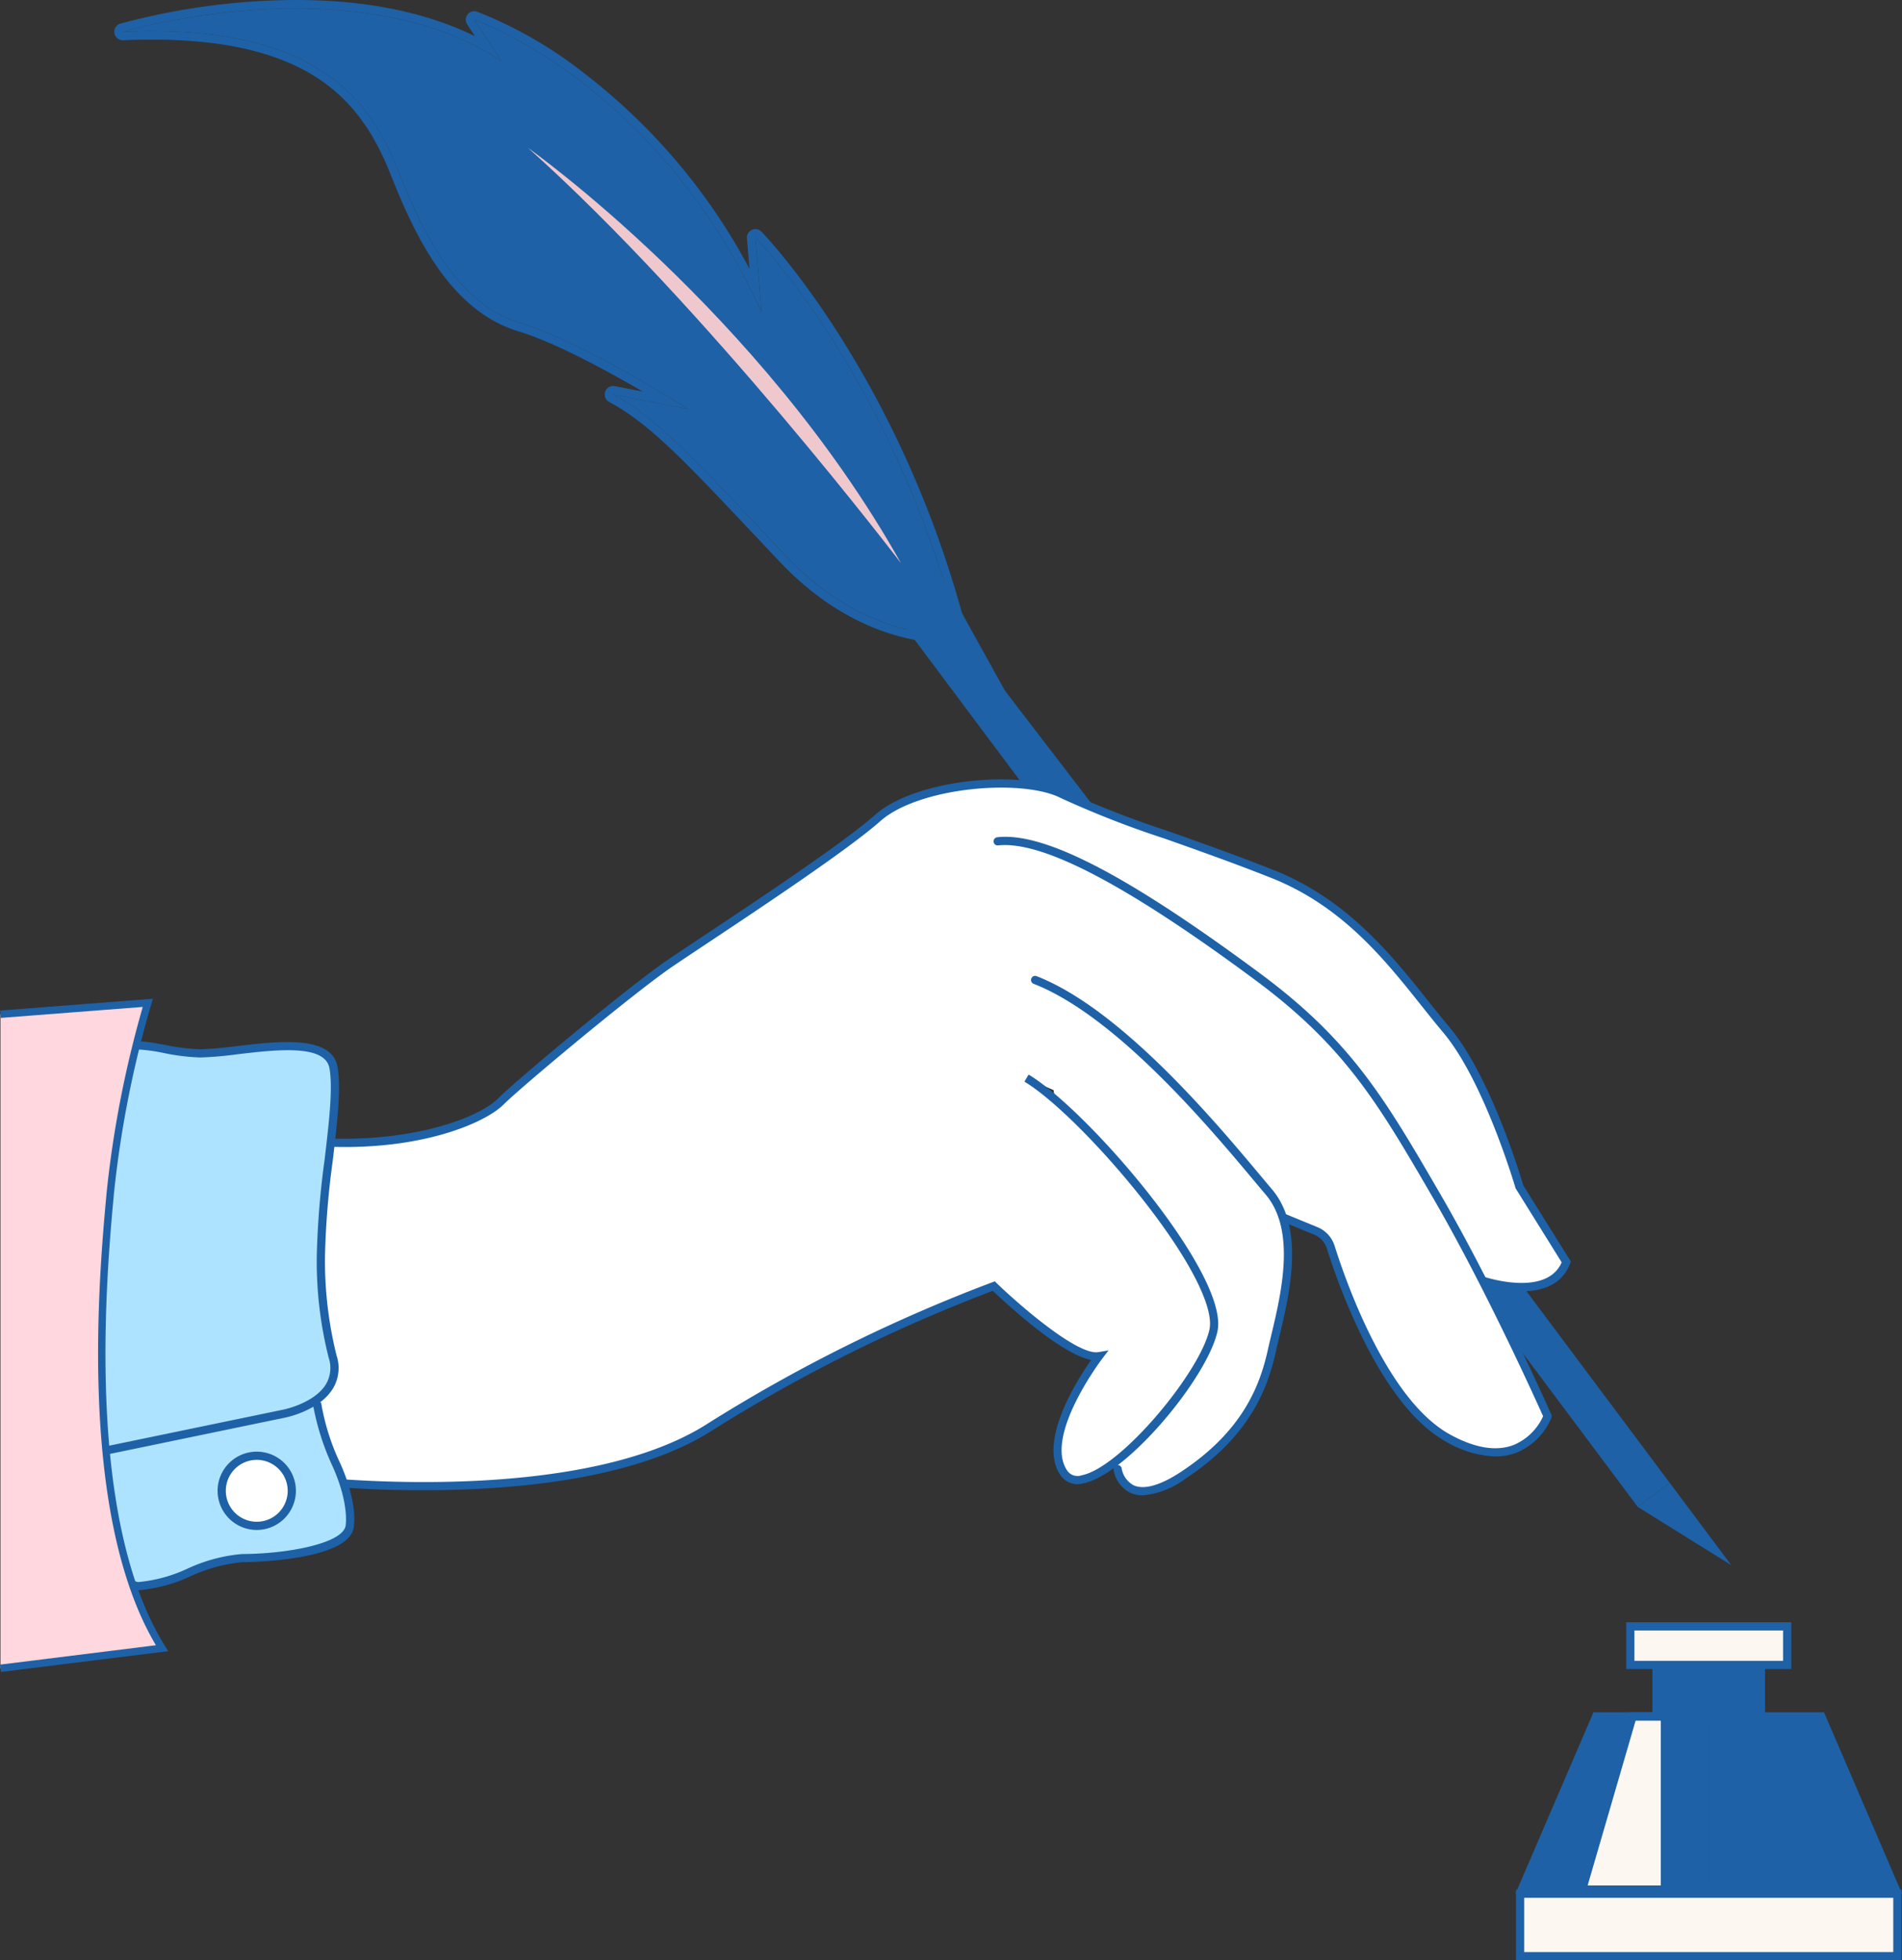 <svg xmlns="http://www.w3.org/2000/svg" viewBox="0 0 183.176 188.773"><rect x="0" y="0" width="183.176" height="188.773" fill="#333333" stroke="none"/><g id="Layer_2" data-name="Layer 2"><g id="Layer_1-2" data-name="Layer 1"><path d="M107.638,141.476s.6,4.35,6.301.6,7.651-7.951,8.551-12.001,3.15-11.251-.3-15.302-13.652-16.952-22.503-20.402" fill="#fff"/><polygon points="164.564 181.957 146.551 181.957 153.72 165.289 164.564 165.289 164.564 181.957" fill="#1e61a6"/><polygon points="164.564 181.957 182.576 181.957 175.407 165.289 164.564 165.289 164.564 181.957" fill="#1e61a6"/><rect x="146.397" y="182.36" width="36.333" height="6.017" fill="#fcf7f0"/><path d="M183.125,188.773H146.002v-6.809H183.125Zm-36.333-.791H182.335v-5.227H146.792Z" fill="#1e61a6"/><polygon points="160.339 181.957 152.375 181.957 157.226 165.289 160.339 165.289 160.339 181.957" fill="#fcf7f0"/><path d="M160.734,182.353h-8.885l5.081-17.459h3.804Zm-7.832-.791h7.042v-15.877h-2.421Z" fill="#1e61a6"/><path d="M183.176,182.353H145.951l7.509-17.459h22.207Zm-36.024-.791h34.824l-6.829-15.877h-21.166Z" fill="#1e61a6"/><rect x="159.141" y="160.271" width="10.846" height="5.018" transform="translate(329.127 325.56) rotate(180)" fill="#1e61a6"/><rect x="157.01" y="156.615" width="15.107" height="3.716" fill="#fcf7f0"/><path d="M172.512,160.727h-15.897V156.22h15.897Zm-15.107-.791h14.317V157.011H157.405Z" fill="#1e61a6"/><path d="M92.338,61.063S83.942,62.229,75.742,53.59,63.569,40.394,59.058,37.99l7.185,1.391S56.121,32.919,50.209,31.14,41.028,23.197,38.431,16.63,30.941,2.207,11.824,3.059c0,0,22.257-6.581,36.455,2.815L45.675,1.895S63.212,7.888,73.346,30.057l-.595-7.177S86.001,36.345,92.338,61.063Z" fill="#1e61a6"/><path d="M28.534.818c6.52,0,13.831,1.142,19.746,5.056L45.675,1.895S63.212,7.888,73.346,30.058l-.595-7.177s13.25,13.464,19.587,38.183a8.519,8.519,0,0,1-1.055.053c-2.504,0-9.083-.723-15.541-7.526-8.2-8.639-12.174-13.195-16.684-15.6l7.185,1.391S56.121,32.919,50.209,31.14s-9.181-7.942-11.778-14.509c-2.466-6.236-7.006-13.634-23.826-13.635-.893,0-1.818.021-2.781.064A65.726,65.726,0,0,1,28.534.818m0-.818A65.901,65.901,0,0,0,11.592,2.274a.818.818,0,0,0,.232,1.603l.037-.001c.936-.042,1.859-.063,2.742-.063,15.714.001,20.373,6.305,23.067,13.118,2.506,6.337,5.927,13.073,12.303,14.992,3.46,1.041,8.471,3.769,11.924,5.783l-2.684-.52a.83.83,0,0,0-.156-.015.818.818,0,0,0-.384,1.541c3.819,2.035,7.271,5.694,13.54,12.336q1.375,1.457,2.936,3.105c6.666,7.023,13.504,7.781,16.134,7.781a9.167,9.167,0,0,0,1.167-.06.818.818,0,0,0,.68-1.014c-6.319-24.647-19.662-38.417-19.796-38.553a.818.818,0,0,0-1.399.642l.243,2.927A58.225,58.225,0,0,0,56.204,7.01,40.709,40.709,0,0,0,45.94,1.121a.818.818,0,0,0-.949,1.222l.745,1.139C41.009,1.17,35.24,0,28.534,0Z" fill="#1e61a6"/><polyline points="87.377 59.133 101.417 75.717 90.439 55.909" fill="#1e61a6"/><path d="M101.416,76.125a.41.41,0,0,1-.312-.144l-14.04-16.583a.41.41,0,0,1,.625-.529L99.046,72.282,90.081,56.107a.409.409,0,0,1,.716-.397l10.977,19.808a.409.409,0,0,1-.358.607Z" fill="#1e61a6"/><path d="M50.865,14.252S73.17,30.011,86.776,54.24C86.776,54.24,68.01,29.566,50.865,14.252Z" fill="#efc8ce"/><rect x="149.214" y="119.51" width="3.853" height="27.153" transform="translate(-49.602 117.022) rotate(-36.79)" fill="#1e61a6"/><polygon points="166.734 150.721 166.734 150.721 157.729 145.113 160.815 142.805 166.734 150.721" fill="#1e61a6"/><polygon points="88.061 55.141 84.975 57.449 101.132 79.054 105.523 77.905 88.061 55.141" fill="#1e61a6"/><path d="M98.862,103.822c5.626,3.375,19.127,19.127,18.002,24.303s-11.926,17.327-14.402,13.727S105.837,130.6,105.837,130.6c-2.7.45-10.126-6.751-10.126-6.751A150.698,150.698,0,0,0,68.483,137.351c-12.826,8.326-38.842,5.205-38.842,5.205l.888-32.583c9.451.6,15.902-2.1,17.702-3.9S60.832,95.271,64.582,92.721,80.634,82.219,84.535,78.769s14.102-4.2,17.852-2.25,11.851,4.35,20.177,7.651,12.677,10.201,16.727,15.002,7.051,15.152,7.051,15.152l4.501,7.201c-1.5,4.05-8.061,1.798-8.061,1.798" fill="#fff"/><path d="M123.638,117.267l3.087,1.268a2.489,2.489,0,0,1,1.43,1.559c1.135,3.609,5.13,14.99,11.286,18.382,7.351,4.05,9.601-2.1,9.601-2.1s-5.251-11.851-10.651-21.152-8.551-14.702-17.252-21.152S101.637,80.419,96.086,81.019" fill="#fff"/><path d="M144.006,140.253a10.016,10.016,0,0,1-4.756-1.432c-6.305-3.475-10.375-15.122-11.472-18.609a2.091,2.091,0,0,0-1.203-1.312l-3.087-1.268a.395.395,0,1,1,.301-.73l3.087,1.269a2.875,2.875,0,0,1,1.657,1.806c1.075,3.416,5.052,14.821,11.1,18.154,2.375,1.309,4.431,1.657,6.109,1.031a5.399,5.399,0,0,0,2.87-2.781c-.639-1.429-5.567-12.355-10.562-20.959-5.29-9.111-8.484-14.611-17.145-21.033C108.502,85.195,100.39,80.953,96.129,81.411a.386.386,0,0,1-.435-.351.395.395,0,0,1,.35-.435c4.545-.518,12.588,3.682,25.331,13.127,8.793,6.519,12.017,12.071,17.358,21.271,5.35,9.214,10.618,21.072,10.671,21.19a.396.396,0,0,1,.01.296,6.146,6.146,0,0,1-3.386,3.387A5.717,5.717,0,0,1,144.006,140.253Z" fill="#1e61a6"/><path d="M107.638,141.476s.6,4.35,6.301.6,7.651-7.951,8.551-12.001,3.15-11.251-.3-15.302-13.652-16.952-22.503-20.402" fill="#fff"/><path d="M110.05,143.996a2.881,2.881,0,0,1-1.204-.246,3.028,3.028,0,0,1-1.601-2.221.395.395,0,0,1,.783-.109,2.262,2.262,0,0,0,1.151,1.613c1.007.452,2.576.007,4.542-1.287,5.99-3.941,7.626-8.354,8.382-11.758.098-.439.211-.916.332-1.421.956-4.014,2.401-10.078-.546-13.539-.316-.37-.689-.816-1.111-1.32-4.313-5.151-13.287-15.871-21.235-18.97a.395.395,0,0,1,.287-.736c8.137,3.173,17.199,13.997,21.554,19.199.421.503.792.945,1.106,1.315,3.208,3.766,1.707,10.065.714,14.233-.12.501-.232.974-.329,1.41-.789,3.549-2.492,8.148-8.719,12.246A7.958,7.958,0,0,1,110.05,143.996Z" fill="#1e61a6"/><path d="M40.764,143.505a106.305,106.305,0,0,1-11.17-.557l-.358-.043.909-33.352.409.025c8.829.558,15.488-1.876,17.398-3.785C49.729,104.015,60.502,95.017,64.36,92.394c.776-.527,1.919-1.287,3.278-2.19C72.71,86.833,81.2,81.192,84.273,78.473c3.982-3.522,14.304-4.382,18.296-2.305a92.566,92.566,0,0,0,9.858,3.842c3.142,1.112,6.703,2.373,10.283,3.792,7.033,2.788,11.35,8.211,14.819,12.568.708.89,1.391,1.747,2.065,2.546,3.951,4.684,6.849,14.347,7.113,15.244l4.574,7.318-.067.183c-1.616,4.362-8.277,2.132-8.561,2.034l.256-.748c.062.021,6.012,2.012,7.492-1.385l-4.439-7.129c-.03-.103-3.024-10.327-6.974-15.008-.679-.805-1.366-1.668-2.079-2.563-3.588-4.507-7.655-9.615-14.492-12.326-3.566-1.413-7.12-2.672-10.255-3.781a92.912,92.912,0,0,1-9.959-3.886c-3.712-1.93-13.696-1.089-17.409,2.195C81.683,81.82,73.165,87.48,68.076,90.862c-1.356.901-2.496,1.659-3.271,2.187C61.021,95.62,50.171,104.69,48.51,106.352c-1.849,1.849-8.234,4.556-17.598,4.039l-.867,31.811c3.167.33,26.474,2.444,38.222-5.183a152.413,152.413,0,0,1,27.31-13.543l.232-.083.177.172c2.026,1.964,7.745,6.973,9.786,6.644l.986-.164-.607.794c-.057.074-5.649,7.465-3.364,10.788a1.201,1.201,0,0,0,1.391.439c3.79-.745,11.414-9.957,12.299-14.027.466-2.143-1.924-6.814-6.394-12.498-3.969-5.047-8.668-9.726-11.425-11.382l.406-.678c5.731,3.439,19.366,19.296,18.186,24.726-.971,4.463-8.727,13.81-12.919,14.635a1.983,1.983,0,0,1-2.195-.768c-2.215-3.223,1.601-9.193,2.95-11.114-2.957-.561-8.26-5.499-9.47-6.656a151.535,151.535,0,0,0-26.918,13.377C61.301,142.485,49.475,143.505,40.764,143.505Z" fill="#1e61a6"/><path d="M9.005,131.14c0,9.451,1.378,21.602,4.35,21.602s6.841-2.7,9.992-2.7,10.351-.708,10.351-3.279c0,0,.32-2.092-1.298-5.699a22.033,22.033,0,0,1-1.872-5.972" fill="#aee3ff"/><path d="M9.374,139.857l18.05-3.738s5.875-1.182,4.603-5.505a37.901,37.901,0,0,1-1.123-9.704c0-6.301,1.875-14.522,1.21-18.122s-9.216-1.35-12.817-1.35c-2.104,0-4.515-.768-6.156-.778-1.167-.007-1.945.369-1.945,1.679" fill="#aee3ff"/><path d="M13.355,153.138c-3.753,0-4.745-14.39-4.745-21.998,0-6.012.882-14.738,1.526-21.11.371-3.665.664-6.559.664-7.692a1.972,1.972,0,0,1,.629-1.599c.911-.761,2.555-.462,4.46-.117a19.705,19.705,0,0,0,3.407.42,33.696,33.696,0,0,0,3.432-.298c4.102-.484,9.209-1.081,9.774,1.971.375,2.03-.032,5.472-.463,9.115a80.758,80.758,0,0,0-.74,9.08,37.81,37.81,0,0,0,1.107,9.593,3.855,3.855,0,0,1-.333,3.196,4.84,4.84,0,0,1-1.282,1.365l.131-.015a21.989,21.989,0,0,0,1.84,5.854c1.645,3.671,1.341,5.83,1.327,5.92.004,3.573-10.634,3.615-10.742,3.615a15.095,15.095,0,0,0-4.995,1.353A15.028,15.028,0,0,1,13.355,153.138ZM9.791,140.174c.645,7.125,2.018,12.173,3.563,12.173a14.295,14.295,0,0,0,4.71-1.293,15.618,15.618,0,0,1,5.282-1.407c4.174,0,9.956-1.002,9.956-2.884.007-.078.276-2.103-1.263-5.537a24.212,24.212,0,0,1-1.857-5.762,9.621,9.621,0,0,1-2.681,1.042ZM13.1,101.052a1.825,1.825,0,0,0-1.164.293,1.221,1.221,0,0,0-.346.992c0,1.173-.294,4.085-.667,7.772C10.281,116.464,9.4,125.167,9.4,131.14c0,2.903.116,5.692.323,8.241l17.621-3.649c.031-.007,2.953-.617,4.054-2.444a3.096,3.096,0,0,0,.25-2.562,37.815,37.815,0,0,1-1.139-9.824,81.412,81.412,0,0,1,.745-9.164c.424-3.582.824-6.966.471-8.878-.429-2.326-5.129-1.775-8.905-1.33a34.066,34.066,0,0,1-3.523.304A20.426,20.426,0,0,1,15.748,101.4,16.41,16.41,0,0,0,13.1,101.052Z" fill="#1e61a6"/><path d="M28.102,143.563a3.375,3.375,0,1,1-3.375-3.375A3.375,3.375,0,0,1,28.102,143.563Z" fill="#fff"/><path d="M24.727,147.333a3.771,3.771,0,1,1,3.77-3.771A3.775,3.775,0,0,1,24.727,147.333Zm0-6.751a2.98,2.98,0,1,0,2.98,2.98A2.984,2.984,0,0,0,24.727,140.582Z" fill="#1e61a6"/><path d="M.044,97.668l14.193-1.097a101.744,101.744,0,0,0-3.608,18.244c-.871,9.416-2.613,31.781,4.976,43.904L.044,160.655" fill="#ffd7df"/><path d="M.088,161.007,0,160.302l15.015-1.868c-7.595-12.787-5.451-35.97-4.74-43.651a102.95,102.95,0,0,1,3.474-17.817L.071,98.023l-.055-.709L14.731,96.176l-.155.5a102.182,102.182,0,0,0-3.594,18.173c-.714,7.718-2.887,31.205,4.923,43.682l.296.473Z" fill="#1e61a6"/></g></g></svg>